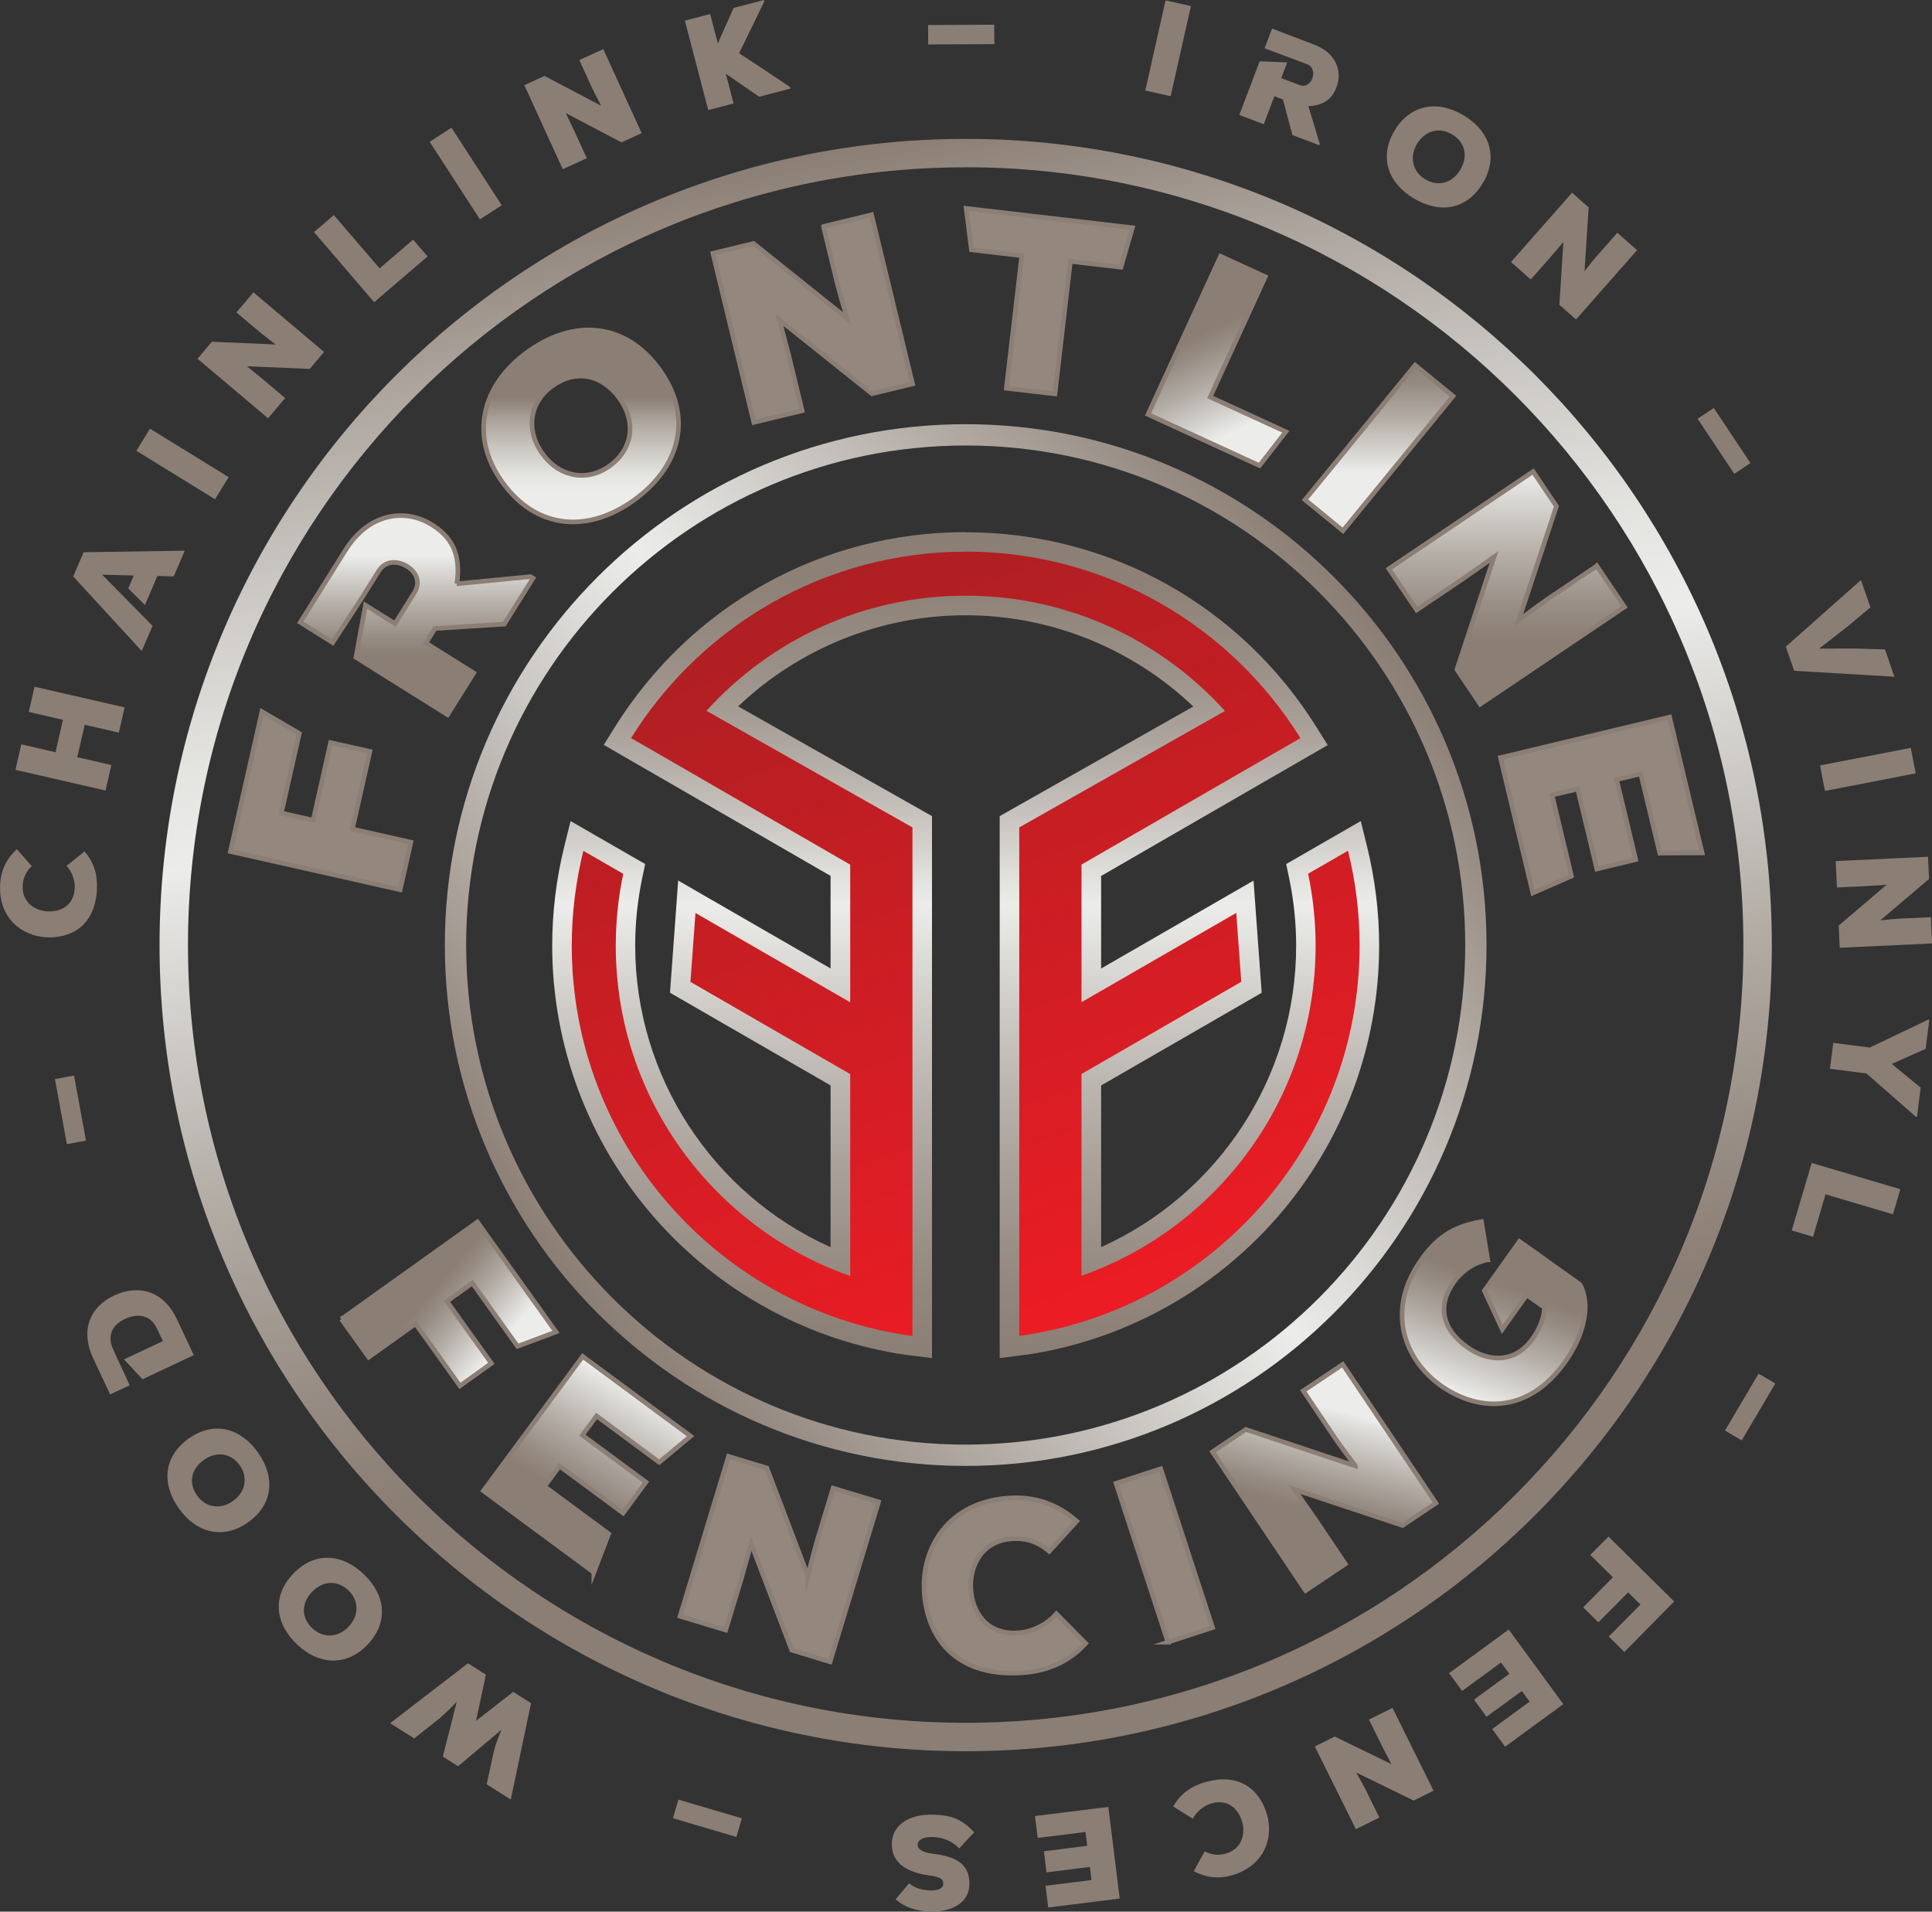 <?xml version="1.0" encoding="UTF-8"?>
<svg id="Layer_1" data-name="Layer 1" xmlns="http://www.w3.org/2000/svg" xmlns:xlink="http://www.w3.org/1999/xlink" viewBox="0 0 276.57 273.64">
  <rect x="0" y="0" width="276.57" height="273.64" fill="#333333" stroke="none"/>
  <defs>
    <style>
      .cls-1 {
        fill: url(#linear-gradient);
      }

      .cls-2 {
        fill: #8b7e74;
      }

      .cls-3 {
        fill: url(#linear-gradient-10);
      }

      .cls-3, .cls-4, .cls-5, .cls-6, .cls-7, .cls-8, .cls-9, .cls-10, .cls-11, .cls-12 {
        stroke: #8b7e74;
        stroke-miterlimit: 10;
        stroke-width: .66px;
      }

      .cls-4 {
        fill: url(#linear-gradient-11);
      }

      .cls-5 {
        fill: url(#linear-gradient-12);
      }

      .cls-6 {
        fill: url(#linear-gradient-13);
      }

      .cls-7 {
        fill: #94877e;
      }

      .cls-13 {
        fill: url(#linear-gradient-3);
      }

      .cls-14 {
        fill: url(#linear-gradient-4);
      }

      .cls-15 {
        fill: url(#linear-gradient-2);
      }

      .cls-8 {
        fill: url(#linear-gradient-9);
      }

      .cls-9 {
        fill: url(#linear-gradient-8);
      }

      .cls-10 {
        fill: url(#linear-gradient-5);
      }

      .cls-11 {
        fill: url(#linear-gradient-6);
      }

      .cls-12 {
        fill: url(#linear-gradient-7);
      }
    </style>
    <linearGradient id="linear-gradient" x1="118.42" y1="81.13" x2="157.96" y2="189.76" gradientUnits="userSpaceOnUse">
      <stop offset="0" stop-color="#ad1f23"/>
      <stop offset="1" stop-color="#ed1c24"/>
    </linearGradient>
    <linearGradient id="linear-gradient-2" x1="138.24" y1="194.39" x2="138.24" y2="76.16" gradientUnits="userSpaceOnUse">
      <stop offset="0" stop-color="#8b7e74"/>
      <stop offset=".08" stop-color="#92867d"/>
      <stop offset=".22" stop-color="#a79e97"/>
      <stop offset=".4" stop-color="#c9c5c0"/>
      <stop offset=".55" stop-color="#ecedeb"/>
      <stop offset=".56" stop-color="#e8e9e6"/>
      <stop offset=".66" stop-color="#c7c2bd"/>
      <stop offset=".75" stop-color="#aca49d"/>
      <stop offset=".84" stop-color="#9a8f86"/>
      <stop offset=".93" stop-color="#8e8278"/>
      <stop offset="1" stop-color="#8b7e74"/>
    </linearGradient>
    <linearGradient id="linear-gradient-3" x1="81.15" y1="183.18" x2="195.34" y2="87.37" gradientUnits="userSpaceOnUse">
      <stop offset="0" stop-color="#8b7e74"/>
      <stop offset=".5" stop-color="#ecedeb"/>
      <stop offset="1" stop-color="#8b7e74"/>
    </linearGradient>
    <linearGradient id="linear-gradient-4" x1="158.28" y1="248.93" x2="118.2" y2="21.62" gradientUnits="userSpaceOnUse">
      <stop offset=".22" stop-color="#8b7e74"/>
      <stop offset=".29" stop-color="#968b82"/>
      <stop offset=".43" stop-color="#b4aea7"/>
      <stop offset=".61" stop-color="#e5e5e3"/>
      <stop offset=".63" stop-color="#ecedeb"/>
      <stop offset=".69" stop-color="#e4e4e1"/>
      <stop offset=".78" stop-color="#cfccc7"/>
      <stop offset=".9" stop-color="#ada59e"/>
      <stop offset="1" stop-color="#8b7e74"/>
    </linearGradient>
    <linearGradient id="linear-gradient-5" x1="55.79" y1="180.59" x2="74.71" y2="196.47" gradientUnits="userSpaceOnUse">
      <stop offset=".3" stop-color="#8b7e74"/>
      <stop offset=".38" stop-color="#968b82"/>
      <stop offset=".55" stop-color="#b4aea7"/>
      <stop offset=".77" stop-color="#e5e5e3"/>
      <stop offset=".8" stop-color="#ecedeb"/>
    </linearGradient>
    <linearGradient id="linear-gradient-6" x1="77.53" y1="220.75" x2="90.51" y2="198.26" gradientUnits="userSpaceOnUse">
      <stop offset=".3" stop-color="#8b7e74"/>
      <stop offset=".41" stop-color="#968b82"/>
      <stop offset=".64" stop-color="#b4aea7"/>
      <stop offset=".95" stop-color="#e5e5e3"/>
      <stop offset=".98" stop-color="#ecedeb"/>
    </linearGradient>
    <linearGradient id="linear-gradient-7" x1="185.33" y1="227.26" x2="193.78" y2="195.72" gradientUnits="userSpaceOnUse">
      <stop offset=".34" stop-color="#8b7e74"/>
      <stop offset=".42" stop-color="#968b82"/>
      <stop offset=".57" stop-color="#b4aea7"/>
      <stop offset=".78" stop-color="#e5e5e3"/>
      <stop offset=".8" stop-color="#ecedeb"/>
    </linearGradient>
    <linearGradient id="linear-gradient-8" x1="217.67" y1="176.91" x2="209.26" y2="200.02" xlink:href="#linear-gradient-6"/>
    <linearGradient id="linear-gradient-9" x1="83.18" y1="74.71" x2="83.18" y2="47.23" gradientUnits="userSpaceOnUse">
      <stop offset=".16" stop-color="#ecedeb"/>
      <stop offset=".24" stop-color="#e4e4e1"/>
      <stop offset=".36" stop-color="#cfccc7"/>
      <stop offset=".52" stop-color="#ada59e"/>
      <stop offset=".65" stop-color="#8b7e74"/>
    </linearGradient>
    <linearGradient id="linear-gradient-10" x1="168.19" y1="39.73" x2="180.67" y2="66.48" xlink:href="#linear-gradient-5"/>
    <linearGradient id="linear-gradient-11" x1="197.41" y1="52.26" x2="197.41" y2="75.98" gradientTransform="translate(122.07 -129.29) rotate(50.72)" gradientUnits="userSpaceOnUse">
      <stop offset="0" stop-color="#8b7e74"/>
      <stop offset=".11" stop-color="#968b82"/>
      <stop offset=".33" stop-color="#b4aea7"/>
      <stop offset=".61" stop-color="#e5e5e3"/>
      <stop offset=".65" stop-color="#ecedeb"/>
    </linearGradient>
    <linearGradient id="linear-gradient-12" x1="215.67" y1="100.81" x2="215.67" y2="67.5" gradientUnits="userSpaceOnUse">
      <stop offset=".28" stop-color="#8b7e74"/>
      <stop offset=".4" stop-color="#968b82"/>
      <stop offset=".64" stop-color="#b4aea7"/>
      <stop offset=".96" stop-color="#e5e5e3"/>
      <stop offset="1" stop-color="#ecedeb"/>
    </linearGradient>
    <linearGradient id="linear-gradient-13" x1="59.64" y1="102.3" x2="59.64" y2="73.8" xlink:href="#linear-gradient-5"/>
  </defs>
  <path class="cls-1" d="m129.88,192.63c-28.19-4.12-49.43-28.7-49.43-57.18,0-4.68.57-9.36,1.7-13.91l.45-1.8,8.2,4.72-.21.99c-.69,3.29-1.04,6.65-1.04,10,0,19.98,12.28,37.92,30.77,45.26v-26.08l-22.93-13.23.94-12.95,21.98,12.69v-16.48l-31.92-18.44.76-1.23c10.66-17.12,29.01-27.34,49.09-27.34s38.45,10.23,49.1,27.36l.76,1.23-31.89,18.42v16.48l21.98-12.69.94,12.95-22.93,13.23v26.06c18.46-7.35,30.72-25.29,30.72-45.24,0-3.35-.35-6.72-1.04-10l-.21-.99,8.2-4.72.45,1.8c1.13,4.56,1.7,9.24,1.7,13.91,0,28.45-21.21,53.03-49.35,57.17l-2.17.28v-75.18l28.61-16.2c-9.15-9.4-21.77-14.76-34.89-14.76s-25.72,5.35-34.87,14.74l28.65,16.22v75.19l-2.14-.27Z"/>
  <path class="cls-15" d="m138.24,78.96c20.21,0,37.96,10.69,47.92,26.7l-5.88,3.39h0s-25.46,14.71-25.46,14.71v19.7l22.15-12.78.72,9.86-22.87,13.2v28.88c19.49-6.86,33.51-25.45,33.51-47.26,0-3.53-.37-6.97-1.07-10.29l5.71-3.29c1.08,4.35,1.66,8.9,1.66,13.58,0,28.3-20.95,51.78-48.15,55.79l-.57.07v-72.78l29.45-16.67c-9.17-10.13-22.42-16.5-37.12-16.5s-27.94,6.36-37.11,16.48l29.49,16.69v72.79l-.56-.07c-27.23-3.98-48.21-27.48-48.21-55.79,0-4.68.58-9.23,1.66-13.58l5.71,3.29c-.7,3.32-1.07,6.76-1.07,10.29,0,21.83,14.04,40.43,33.56,47.28v-28.9l-22.87-13.2.72-9.86,22.15,12.78v-19.7l-25.91-14.97h0s-5.46-3.15-5.46-3.15c9.96-16,27.71-26.68,47.9-26.68m0-2.8c-20.57,0-39.36,10.47-50.28,28l-1.53,2.45,2.5,1.45,5.46,3.15,24.51,14.16v13.25l-17.96-10.36-3.86-2.23-.32,4.45-.72,9.86-.13,1.75,1.52.88,21.47,12.39v23.16c-16.88-7.58-27.97-24.45-27.97-43.15,0-3.25.34-6.52,1.01-9.71l.42-1.99-1.76-1.01-5.71-3.29-3.21-1.85-.89,3.6c-1.16,4.67-1.74,9.46-1.74,14.25,0,14.28,5.18,28.09,14.58,38.86,9.31,10.67,22.1,17.66,36.02,19.7h.03s.03,0,.03,0l.56.07,3.15.4v-77.59l-1.42-.8-26.33-14.91c8.76-8.33,20.45-13.04,32.57-13.04s23.82,4.72,32.59,13.06l-26.3,14.89-1.42.8v77.58l3.15-.4.57-.07h.03s.03,0,.03,0c13.9-2.05,26.68-9.05,35.98-19.71,9.39-10.77,14.56-24.57,14.56-38.84,0-4.79-.59-9.58-1.74-14.25l-.89-3.6-3.21,1.85-5.71,3.29-1.76,1.01.42,1.99c.67,3.19,1.01,6.46,1.01,9.72,0,18.69-11.07,35.55-27.92,43.13v-23.14l21.47-12.39,1.52-.88-.13-1.75-.72-9.86-.32-4.45-3.86,2.23-17.96,10.36v-13.25l24.06-13.9,1.01-.58h0s4.87-2.81,4.87-2.81l2.5-1.44-1.53-2.45c-10.91-17.54-29.71-28.02-50.29-28.02h0Z"/>
  <path class="cls-13" d="m138.24,209.84c-41.11,0-74.56-33.45-74.56-74.56s33.45-74.56,74.56-74.56,74.56,33.45,74.56,74.56-33.45,74.56-74.56,74.56Zm0-146.07c-39.43,0-71.51,32.08-71.51,71.51s32.08,71.51,71.51,71.51,71.51-32.08,71.51-71.51-32.08-71.51-71.51-71.51Z"/>
  <path class="cls-14" d="m138.24,250.68c-63.63,0-115.4-51.77-115.4-115.4S74.61,19.88,138.24,19.88s115.4,51.77,115.4,115.4-51.77,115.4-115.4,115.4Zm0-226.73c-61.39,0-111.33,49.94-111.33,111.33s49.94,111.33,111.33,111.33,111.33-49.94,111.33-111.33S199.63,23.94,138.24,23.94Z"/>
  <g>
    <path class="cls-10" d="m48.88,188.83l19.46-13.91,11.25,15.74-5.5,2.06-6.47-9.05-3.64,2.6,6.36,8.89-4.5,3.22-6.36-8.89-6.7,4.79-3.9-5.45Z"/>
    <path class="cls-11" d="m85.01,225.08l-15.81-11.68,14.21-19.24,15.45,11.42-4.49,3.74-8.97-6.63-2.03,2.75,9.1,6.72-3.27,4.43-9.1-6.72-2.15,2.91,9.18,6.78-2.12,5.53Z"/>
    <path class="cls-7" d="m115.66,225.61c.67-2.8.99-3.84,1.22-4.74l2.38-7.85,6.51,1.97-6.94,22.89-5.49-1.67-5.81-15.23-1.42,5.03-2.22,7.33-6.54-1.98,6.94-22.89,5.49,1.67,5.88,15.46Z"/>
    <path class="cls-7" d="m155.42,235.24c-2.56,2.81-5.77,4.04-9.39,4.23-9.39.5-13.36-5.21-13.74-11.69-.36-6.14,3.42-12.88,12.4-13.36,3.45-.18,6.62.85,9.45,3.33l-3.94,4.32c-1.79-1.55-3.59-1.9-5.2-1.81-4.61.25-6.22,4.1-6.02,7.2.2,3.11,2.03,6.53,6.74,6.28,1.6-.09,3.89-.89,5.5-2.73l4.2,4.23Z"/>
    <path class="cls-7" d="m167.19,235.07l-7.43-22.74,6.4-2.09,7.42,22.74-6.4,2.09Z"/>
    <path class="cls-12" d="m194.03,209.84c-1.74-2.29-2.35-3.2-2.89-3.94l-4.57-6.81,5.65-3.79,13.33,19.86-4.77,3.2-15.47-5.14,3,4.29,4.27,6.36-5.68,3.81-13.33-19.86,4.77-3.2,15.69,5.23Z"/>
    <path class="cls-9" d="m212.96,180.33c-2.35.47-3.94,1.94-4.87,3.24-2.26,3.17-1.83,6.58,1.98,9.3,2.51,1.79,6.53,2.68,9.33-1.25.73-1.03,1.69-2.78,1.67-4.47l-2.51-1.79-3.51,4.93-2.56-5.53,5.03-7.06,8.66,6.17c1.61,2.99.52,7.34-2.15,11.1-5.49,7.71-12.73,6.97-17.82,3.34-5.09-3.63-7.95-10.7-2.73-18.02,1.92-2.7,4.19-4.7,8.6-5.42l.89,5.46Z"/>
  </g>
  <g>
    <path class="cls-2" d="m17.02,194.93l-.94-2.05c.04.09.06.18.1.27l.84,1.78h0Z"/>
    <path class="cls-2" d="m13.87,127.29c.11-2-.38-3.84-1.77-5.41l-2.57,2.06c.91,1,1.22,2.3,1.17,3.19-.14,2.6-2.13,3.41-3.85,3.33-1.72-.07-3.74-1.19-3.6-3.73.05-.89.35-1.86,1.3-2.75l-2.14-2.42c-1.53,1.41-2.29,3.1-2.39,5-.27,4.96,3.22,7.44,6.62,7.61,3.59.17,6.96-1.67,7.24-6.86Z"/>
    <polygon class="cls-2" points="15.94 109.51 11.06 108.39 12.13 103.75 17.01 104.87 17.84 101.26 4.94 98.3 4.12 101.91 9.01 103.04 7.95 107.68 3.05 106.55 2.21 110.2 15.11 113.16 15.94 109.51"/>
    <polygon class="cls-2" points="21.84 89.59 14.62 82.26 19.15 82.38 18.36 84.23 20.75 86.61 22.53 82.45 24.87 82.51 26.45 78.83 11.97 79.05 10.48 82.52 20.29 93.19 21.84 89.59"/>
    <rect class="cls-2" x="24.26" y="59.8" width="3.72" height="13.23" transform="translate(-44.12 53.81) rotate(-58.36)"/>
    <path class="cls-2" d="m40.82,56.98l-3.23-2.73-2.25-1.82,9,.38,2.05-2.43-10.11-8.53-2.43,2.87,3.47,2.93c.4.31.86.7,2.14,1.66l-9.14-.39-2.05,2.43,10.11,8.53,2.44-2.89Z"/>
    <polygon class="cls-2" points="61.21 36.71 59.14 34.3 54.34 38.42 47.79 30.79 44.95 33.22 53.56 43.26 61.21 36.71"/>
    <rect class="cls-2" x="64.81" y="18.22" width="3.72" height="13.23" transform="translate(-2.79 40.25) rotate(-32.94)"/>
    <path class="cls-2" d="m82.93,8.6l1.89,4.12c.23.46.48,1.01,1.23,2.41l-8.1-4.26-2.89,1.32,5.5,12.03,3.44-1.57-1.76-3.85-1.25-2.61,7.98,4.19,2.89-1.32-5.5-12.03-3.42,1.56Z"/>
    <path class="cls-2" d="m105.8,7.63l3.61-7.41-.06-.22-4.33,1.13c-.73,1.63-1.52,3.44-2.26,5.08l-1.1-4.2-3.62.95,3.35,12.8,3.62-.95-1.11-4.26,4.77,3.3,4.48-1.17-.06-.22c-2.3-1.57-4.97-3.33-7.28-4.83Z"/>
    <rect class="cls-2" x="132.87" y="3.57" width="9.47" height="2.78" transform="translate(-.03 .76) rotate(-.32)"/>
    <rect class="cls-2" x="160.59" y="5.05" width="13.23" height="3.72" transform="translate(123.8 168.53) rotate(-77.33)"/>
    <path class="cls-2" d="m188.93,20.59l-1.63-5.39c2.43-.13,3.45-1.21,4.03-2.73.85-2.23-.03-4.88-3.19-6.08l-6.04-2.3-1.07,2.82,5.66,2.12h0s.39.15.39.15c.92.35,1.07,1.28.78,2.05-.28.74-.95,1.28-1.87.93l-2.58-.98.86-2.25-3.94-.16-2.92,7.68,3.5,1.33,1.52-4.01,1.22.46,1.36,5.1,3.85,1.46.08-.21Z"/>
    <path class="cls-2" d="m212.25,26.24c2.27-3.77,1-7.49-2.73-9.73-3.71-2.23-7.63-1.57-9.87,2.16-2.28,3.79-.98,7.5,2.73,9.73,3.73,2.24,7.6,1.63,9.87-2.16Zm-3.21-1.93c-1.13,1.88-3.14,2.48-5.02,1.35-1.81-1.09-2.3-3.17-1.17-5.07,1.13-1.88,3.19-2.45,5.02-1.35,1.88,1.13,2.33,3.12,1.17,5.07Z"/>
    <path class="cls-2" d="m231.53,33.31l-3,3.4c-.32.39-.72.85-1.7,2.1l.59-9.12-2.38-2.1-8.74,9.92,2.83,2.5,2.8-3.17,1.87-2.2-.57,8.99,2.38,2.1,8.74-9.92-2.82-2.49Z"/>
    <rect class="cls-2" x="245.41" y="58.4" width="2.78" height="9.47" transform="translate(6.34 147.23) rotate(-33.63)"/>
    <polygon class="cls-2" points="271.19 96.87 269.84 92.96 265.59 92.83 260.42 92.84 264.5 89.67 267.76 86.94 266.4 83.03 255.64 92.57 256.84 96.02 271.19 96.87"/>
    <rect class="cls-2" x="260.77" y="108.29" width="13.23" height="3.72" transform="translate(-16.07 52.88) rotate(-10.97)"/>
    <path class="cls-2" d="m262.95,127.04l4.23-.2,2.89-.19-6.86,5.85.15,3.17,13.22-.62-.17-3.76-4.53.21c-.51.04-1.11.07-2.7.24l6.97-5.93-.15-3.17-13.22.62.18,3.78Z"/>
    <polygon class="cls-2" points="267.67 149.95 262.44 149.28 261.96 152.99 267.19 153.66 274.25 159.85 274.42 159.87 274.95 155.69 270.81 152.29 275.66 150.14 276.19 145.97 276.04 145.95 267.67 149.95"/>
    <polygon class="cls-2" points="256.49 176.13 259.54 177.04 261.33 170.96 270.98 173.82 272.04 170.23 259.35 166.47 256.49 176.13"/>
    <rect class="cls-2" x="245.81" y="200.03" width="9.46" height="2.78" transform="translate(-50.27 314.79) rotate(-59.45)"/>
    <polygon class="cls-2" points="227.65 222.58 230.89 225.78 226.64 230.08 228.81 232.24 233.07 227.94 234.83 229.68 230.3 234.26 232.53 236.47 239.66 229.25 230.26 219.95 227.65 222.58"/>
    <polygon class="cls-2" points="207.44 239.51 209.31 242.05 214.87 237.98 216.06 239.6 211.01 243.29 212.8 245.75 217.85 242.06 218.97 243.58 213.61 247.5 215.46 250.03 223.79 243.94 215.98 233.26 207.44 239.51"/>
    <path class="cls-2" d="m195.97,246.16l1.88,3.79,1.33,2.57-8.11-3.94-2.85,1.41,5.87,11.85,3.37-1.67-2.01-4.07c-.24-.45-.51-.99-1.3-2.37l8.22,4.01,2.84-1.41-5.87-11.85-3.39,1.68Z"/>
    <path class="cls-2" d="m172.46,255.12c-1.92.57-3.49,1.64-4.51,3.48l2.8,1.74c.63-1.19,1.76-1.92,2.61-2.17,2.5-.74,3.92.87,4.43,2.52.5,1.64.13,3.92-2.31,4.64-.85.25-1.86.29-3.03-.31l-1.57,2.83c1.84.97,3.68,1.12,5.51.58,4.77-1.41,5.94-5.52,4.96-8.77-1.04-3.44-3.9-6-8.88-4.53Z"/>
    <polygon class="cls-2" points="148.16 259.96 148.55 263.09 155.39 262.24 155.64 264.22 149.44 265 149.81 268.02 156.02 267.24 156.25 269.12 149.67 269.94 150.06 273.05 160.29 271.77 158.66 258.65 148.16 259.96"/>
    <path class="cls-2" d="m133.49,262.96c1.11.04,2.56.32,3.82,1.63l2.14-2.29c-1.76-1.99-3.45-2.47-5.83-2.54-2.97-.09-5.84,1.09-5.95,4.1-.11,3.04,2.59,4.2,5.21,4.58,1.3.18,2.18.34,2.15,1.25-.02.7-.92.95-1.83.92-1.15-.04-2.18-.31-3.06-1.02l-1.94,2.29c1.38,1.17,2.91,1.67,4.89,1.75,2.79.1,5.58-1.01,5.68-3.8.12-3.29-2.35-4.11-5.23-4.48-1.45-.19-2.19-.63-2.17-1.29.03-.74.89-1.14,2.12-1.1Z"/>
    <rect class="cls-2" x="99.88" y="255.53" width="2.78" height="9.47" transform="translate(-177.02 283.75) rotate(-73.56)"/>
    <path class="cls-2" d="m68.15,246.32l1.41-6.6-2.57-1.63-11.14,8.58,3.45,2.18,3.78-3c.84-.76,1.62-1.53,2.31-2.27l-2,7.86,2.19,1.39,6.19-5.21c-.37.93-.78,1.94-1.05,2.96l-1.05,4.84,3.45,2.18,2.9-13.8-2.55-1.62-5.31,4.14Z"/>
    <path class="cls-2" d="m41.97,225.28c-3.04,3.19-2.61,7.09.53,10.09,3.13,2.99,7.11,3.2,10.11.06,3.05-3.2,2.6-7.11-.53-10.09-3.15-3-7.06-3.26-10.11-.06Zm7.93,7.57c-1.51,1.59-3.65,1.69-5.2.22-1.59-1.51-1.6-3.56-.03-5.2,1.51-1.59,3.61-1.73,5.2-.22,1.53,1.46,1.55,3.6.03,5.2Z"/>
    <path class="cls-2" d="m26.98,205.94c-3.58,2.57-3.89,6.48-1.35,10.02,2.52,3.52,6.39,4.47,9.92,1.93,3.59-2.58,3.87-6.5,1.35-10.01-2.53-3.53-6.33-4.51-9.92-1.93Zm6.39,8.91c-1.78,1.28-3.9.98-5.14-.75-1.28-1.78-.9-3.79.94-5.11,1.78-1.28,3.87-1.03,5.14.75,1.23,1.72.86,3.82-.94,5.11Z"/>
    <path class="cls-2" d="m20.39,197.44l7.35-3.46-2.41-5.13c-2.02-4.29-5.71-4.95-9.01-3.4-3.3,1.55-4.94,4.81-2.96,9.03l2.41,5.13,2.8-1.32-2.39-5.14c-.04-.09-.14-.39-.14-.39-.67-1.86.28-3.23,1.82-3.95,1.64-.77,3.6-.78,4.62,1.38l.84,1.78-5.57,2.62,2.65,2.85Z"/>
    <rect class="cls-2" x="8.7" y="154.14" width="2.78" height="9.47" transform="translate(-28.49 4.42) rotate(-10.39)"/>
  </g>
  <g>
    <polygon class="cls-7" points="52.96 107.56 47.33 106.3 44.83 117.41 40.28 116.38 42.85 104.99 37.5 101.86 32.98 121.89 57.29 127.36 58.82 120.56 50.45 118.67 52.96 107.56"/>
    <path class="cls-8" d="m75.47,50.42c-6.58,4.8-8.31,12.09-3.49,18.7,4.9,6.73,12.29,7.2,18.87,2.4,6.61-4.82,8.4-11.97,3.49-18.7-4.88-6.7-12.26-7.22-18.87-2.4Zm11.84,16.24c-3.22,2.35-7.19,1.67-9.64-1.69-2.43-3.33-1.9-7.33,1.34-9.69,3.33-2.43,7.12-1.76,9.64,1.69,2.43,3.34,1.99,7.26-1.34,9.69Z"/>
    <path class="cls-7" d="m117.88,32.42l2.01,8.3c.26.92.53,2.03,1.41,4.89l-13.44-10.76-5.81,1.41,5.86,24.2,6.92-1.67-1.88-7.75-1.38-5.27,13.25,10.59,5.81-1.41-5.86-24.21-6.88,1.67Z"/>
    <polygon class="cls-7" points="139.06 35.76 146.27 36.6 144.06 55.58 151.02 56.38 153.23 37.41 160.47 38.25 162.11 32.6 138.31 29.83 139.06 35.76"/>
    <polygon class="cls-3" points="181.13 39.62 174.73 36.68 164.34 59.32 180.3 66.65 184.07 61.8 173.24 56.83 181.13 39.62"/>
    <rect class="cls-4" x="184.96" y="60.61" width="24.9" height="7.01" transform="translate(22.8 176.34) rotate(-50.72)"/>
    <path class="cls-5" d="m228.58,81.02l-7.08,4.77c-.78.57-1.72,1.2-4.1,3.02l5.41-16.35-3.34-4.96-20.65,13.92,3.98,5.9,6.61-4.46,4.46-3.13-5.31,16.11,3.34,4.96,20.65-13.92-3.96-5.87Z"/>
    <polygon class="cls-7" points="239.01 102.65 214.79 108.45 219.43 127.83 224.96 125.41 222.18 113.81 225.85 112.94 228.59 124.39 234.16 123.05 231.42 111.6 234.88 110.77 237.6 122.12 243.66 122.09 239.01 102.65"/>
    <path class="cls-6" d="m65.4,83.57c.66-4.54-.97-6.82-3.56-8.45-3.8-2.38-9.02-1.75-12.4,3.65l-6.46,10.31,4.64,2.91,3.87-5.91,2.71-4.32c.98-1.57,2.75-1.51,4.08-.68,1.27.79,2.01,2.22,1.02,3.79l-2.76,4.4-4.22-2.64-1.37,7.46,13.12,8.22,3.74-5.97-6.84-4.29,1.3-2.08,9.92-.63,4.12-6.57-.36-.23-10.55,1.03Z"/>
  </g>
</svg>
